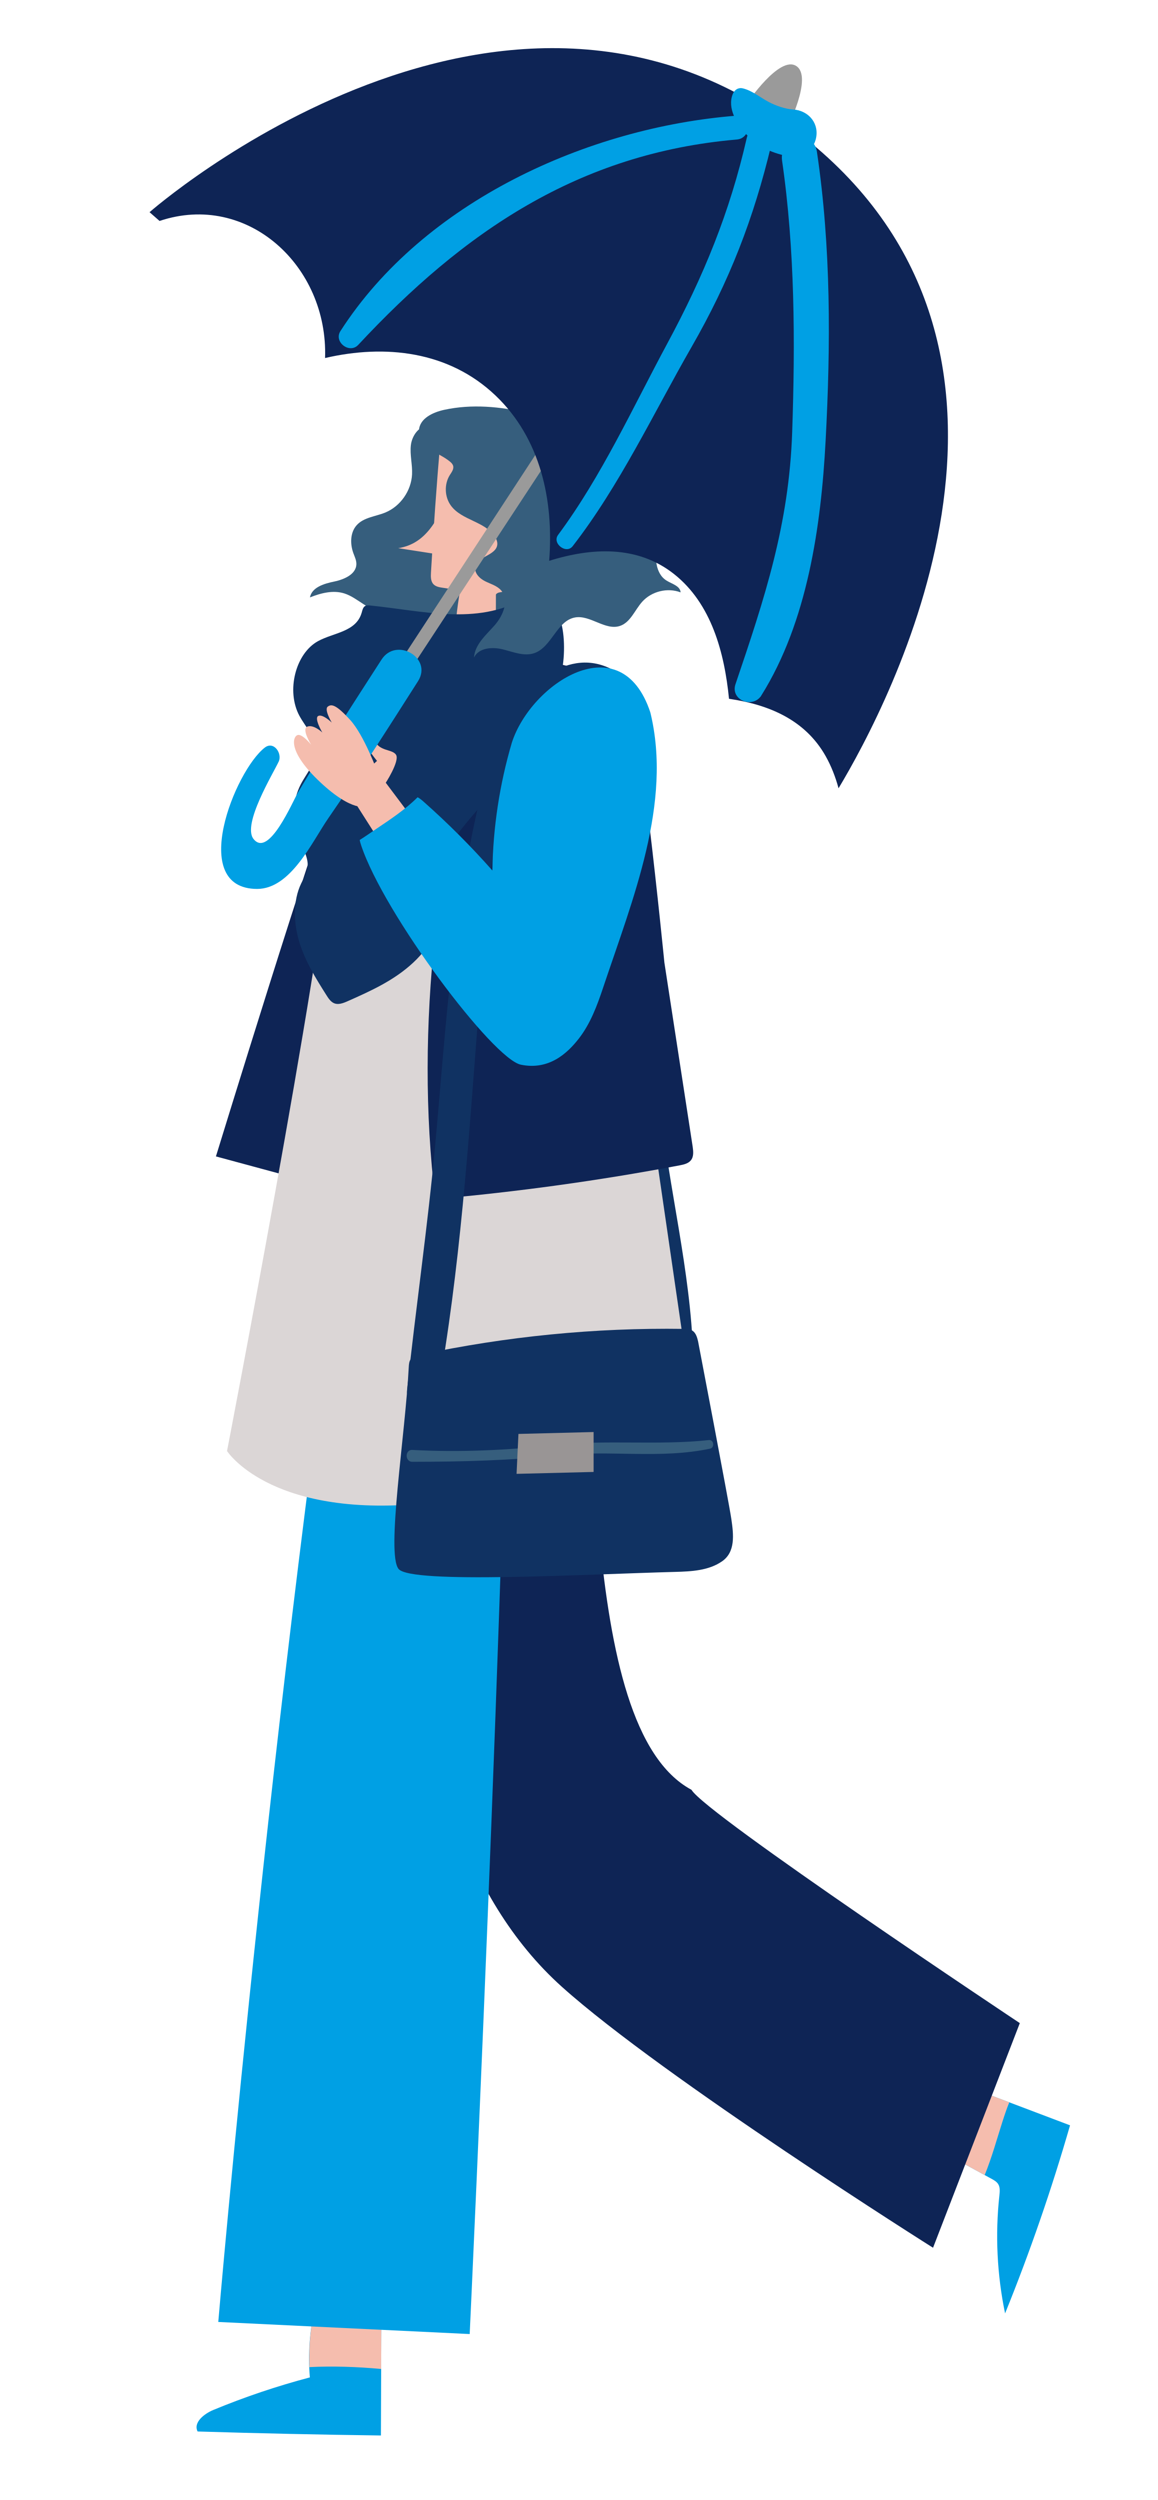 <?xml version="1.0" encoding="UTF-8"?>
<!DOCTYPE svg PUBLIC "-//W3C//DTD SVG 1.1//EN" "http://www.w3.org/Graphics/SVG/1.1/DTD/svg11.dtd">
<!-- Creator: CorelDRAW -->
<svg xmlns="http://www.w3.org/2000/svg" xml:space="preserve" width="16.087mm" height="34.713mm" version="1.1" style="shape-rendering:geometricPrecision; text-rendering:geometricPrecision; image-rendering:optimizeQuality; fill-rule:evenodd; clip-rule:evenodd"
viewBox="0 0 1608.66 3471.32"
 xmlns:xlink="http://www.w3.org/1999/xlink"
 xmlns:xodm="http://www.corel.com/coreldraw/odm/2003">
 <defs>
  <style type="text/css">
   <![CDATA[
    .str0 {stroke:#00A0E4;stroke-width:7.62;stroke-miterlimit:22.926}
    .fil4 {fill:#F5BDAE;fill-rule:nonzero}
    .fil3 {fill:#00A0E4;fill-rule:nonzero}
    .fil2 {fill:#0E2455;fill-rule:nonzero}
    .fil1 {fill:#103262;fill-rule:nonzero}
    .fil0 {fill:#365E7D;fill-rule:nonzero}
    .fil8 {fill:#8049B3;fill-rule:nonzero}
    .fil6 {fill:#999595;fill-rule:nonzero}
    .fil7 {fill:#9A9A9A;fill-rule:nonzero}
    .fil5 {fill:#DBD6D6;fill-rule:nonzero}
   ]]>
  </style>
 </defs>
 <g id="Слой_x0020_1">
  <g id="_105553240030624">
   <path class="fil0" d="M595.69 591.71c-13.31,-1.23 -23.39,13.08 -24.93,26.5 -1.55,13.43 2.29,26.95 1.64,40.45 -1.08,22.85 -16.19,44.42 -37.15,53.05 -13.59,5.59 -29.99,6.63 -39.81,17.65 -9.04,10.13 -9.25,25.84 -4.61,38.65 1.79,4.93 4.24,9.81 4.23,15.06 -0.04,14.38 -16.94,21.62 -30.88,24.5 -13.93,2.88 -30.96,7.89 -33.61,22.02 15.2,-6.07 32.16,-10.45 47.76,-5.52 18.89,5.97 33.48,24.87 53.27,24.9 24.72,0.04 40.27,-28.93 64.27,-34.95 29.68,-7.45 55.35,22.01 85.04,29.41 27.49,6.85 57.03,-6.65 75.98,-27.92 18.93,-21.27 28.92,-49.12 35.89,-76.86l-197.09 -146.94z"/>
  </g>
  <g id="_105553240030112">
   <path class="fil1" d="M962.64 1924.31c4.43,-114.78 -24.89,-233.32 -40.4,-346.62 -17.5,-127.85 -22.29,-255.25 -32.82,-383.58 -1.85,-22.48 -32.46,-22.37 -34.51,0 -11.44,124.95 7.91,255.32 24.07,379.11 15.16,116.2 22.82,243.04 60.83,354.22 4.25,12.42 22.31,10.47 22.83,-3.13z"/>
  </g>
  <path class="fil2" d="M459.17 1112.26c-15.66,26.4 -159.23,493.59 -159.23,493.59l224.49 60.7 122.01 -717.52 -187.27 163.23z"/>
  <g id="_105553240027072">
   <g>
    <path class="fil3" d="M1301.82 2881.4c61.56,23.3 123.12,46.61 184.67,69.91 -25.51,88.58 -55.64,175.8 -90.24,261.18 -11.18,-53.75 -13.87,-109.3 -7.91,-163.9 0.57,-5.32 1.14,-11.12 -1.68,-15.66 -2.12,-3.4 -5.77,-5.45 -9.26,-7.36 -49.38,-26.98 -98.77,-53.95 -148.14,-80.92l72.56 -63.25z"/>
    <path class="fil4" d="M1393.1 2944.65c2.71,-8.4 5.58,-16.99 9.01,-25.28l-100.29 -37.97 -72.56 63.24c46.21,25.25 92.43,50.5 138.65,75.75 10.13,-24.7 16.9,-50.08 25.19,-75.74z"/>
   </g>
   <g>
    <path class="fil3" d="M529.85 3192.17c-0.22,63.28 -0.45,126.56 -0.69,189.84 -84.89,-1.11 -169.78,-2.96 -254.64,-5.55 -6.37,-12.49 9.03,-24.62 21.9,-29.94 43.62,-18.04 88.42,-33.14 134.02,-45.17 -2.81,-33.24 -0.2,-66.95 7.69,-99.33l91.72 -9.85z"/>
    <path class="fil4" d="M529.5 3289.66c0.12,-32.5 0.24,-64.99 0.35,-97.49l-91.72 9.85c-6.77,27.76 -9.4,56.47 -8.31,85.04 32.51,-1.61 66.66,-0.46 99.68,2.6z"/>
   </g>
   <path class="fil2" d="M738.98 1448.33c28.33,73.87 42.8,152.29 57.13,230.18 41.24,224.14 1.37,719.37 164.51,806.89 19.15,33.39 456.1,323.98 456.1,323.98l-120.55 311.93c0,0 -374.67,-236.02 -515.36,-362.14 -140.69,-126.11 -190,-328.45 -206.85,-517.79 -6.88,-77.27 -51.47,-129.02 -44.62,-206.29 16.05,-180.98 32.09,-361.96 48.14,-542.94l161.5 -43.82z"/>
   <path class="fil3" d="M711.58 1439.47c1.66,508.68 -59.1,1801.68 -59.1,1801.68l-349.28 -16.79c0,0 78.43,-924.02 209.2,-1760.92l199.18 -23.97z"/>
  </g>
  <path class="fil0" d="M514.05 837.34c6.91,-6.02 79.79,-64.89 234.13,-17.28 22.51,81.62 -218.21,95.91 -218.21,95.91 0,0 -47.59,-65.68 -15.92,-78.63z"/>
  <path class="fil4" d="M598.68 795.23c3.49,-60.77 7.82,-121.5 12.97,-182.16 0.29,-3.41 0.63,-6.98 2.51,-9.83 2.88,-4.37 8.47,-5.83 13.58,-6.76 43.69,-7.96 89.79,-1.76 129.89,17.49l14.26 6.86c-0.85,11.58 -1.7,23.16 -2.55,34.74 -0.81,1.34 -1.43,2.8 -1.6,4.47 -1.53,14.83 -1.69,31.17 -2.24,47.62 -0.9,12.35 -1.81,24.69 -2.72,37.03 -5.15,37.65 -20.12,69.92 -68.75,77.93 -3.15,0.52 -5.12,2.25 -6.21,4.45 -24.38,-3.63 -48.75,-7.28 -73.12,-10.92 -4.57,-0.68 -9.5,-1.55 -12.65,-4.96 -3.78,-4.09 -3.69,-10.36 -3.37,-15.96z"/>
  <path class="fil4" d="M688.98 784.97c-0.11,54.42 -0.22,108.83 -0.33,163.25 -14.07,0.27 -28.14,0.54 -42.21,0.81 -4.01,0.07 -8.45,-0.02 -11.37,-2.78 -2.88,-2.74 -3.29,-7.14 -3.47,-11.13 -2.27,-50.85 2.89,-102.04 15.28,-151.38l42.1 1.23z"/>
  <path class="fil5" d="M571.42 920.46c0,0 -94.22,49.27 -109.88,234.04 -15.67,184.76 -146.18,860.46 -146.18,860.46 0,0 57.43,89.75 261.03,73.91 203.61,-15.84 402,-26.39 402,-26.39l-151.4 -1039.96 -134.2 -113.81 -121.37 11.75z"/>
  <path class="fil2" d="M962.3 1592.65c0.88,6.36 1.56,13.49 -2.5,18.56 -3.66,4.57 -10.04,6 -15.9,7.1 -112.18,21.19 -225.47,36.83 -339.29,46.82 -28.9,-239.33 3.45,-494.68 74.37,-734.14 2.54,-8.57 5.73,-18.03 13.81,-22.28 7.51,-3.95 16.71,-2.08 25,-0.12 49.99,11.85 100.31,22.35 149.97,35.54 16.9,4.49 55.19,392.49 55.19,392.49l39.35 256.03z"/>
  <g id="_105553240024704">
   <path class="fil1" d="M747.68 818.97c21.5,9.33 32.64,37.78 35.12,64.52 5.01,54.15 -16.4,107.47 -45.2,150.18 -28.81,42.71 -65.01,77.64 -96.59,117.56 -9.43,11.92 -18.78,25.05 -21.54,40.98 -2.42,13.98 0.55,28.39 0.84,42.65 0.83,39.93 -19.69,77.15 -46.37,101.96 -26.67,24.81 -59.07,39.31 -90.9,53.44 -6.35,2.82 -13.5,5.64 -19.74,2.5 -4.31,-2.17 -7.31,-6.79 -10.1,-11.21 -14.37,-22.79 -28.92,-46 -37.18,-72.64 -8.26,-26.64 -9.46,-57.69 2.45,-82.36 3.16,-6.52 7.23,-12.67 8.52,-20.02 2.65,-14.95 -6.71,-28.65 -12.35,-42.41 -9.65,-23.54 -8.41,-52.78 3.2,-75.07 7.99,-15.37 20.96,-29.15 20.79,-47.15 -0.19,-18.69 -14.39,-32.31 -22.85,-48.15 -18.39,-34.45 -5.34,-86.28 26.05,-103.46 21.67,-11.86 52.65,-12.67 60.5,-39.18 0.96,-3.21 1.6,-6.87 3.93,-8.88 2.17,-1.87 5.11,-1.71 7.79,-1.44 71.95,7.25 148.59,27.98 213.39,-9.41l20.24 -12.41z"/>
  </g>
  <path class="fil4" d="M621.01 771.77l-67.86 -10.56c39.34,-6.1 54.62,-40.34 70.48,-73.9l-2.62 84.46z"/>
  <g id="_105553240023840">
   <path class="fil1" d="M565.48 1930.24c12.07,-113.97 28.71,-227.31 39.21,-341.51 9.86,-107.25 16.74,-214.92 32.99,-321.44 9.02,-59.03 27.26,-198.12 75.66,-286 35.6,-44.85 99.1,-93.82 163.29,-32.24 -2.96,2.79 -17.42,-6.46 -21.91,-8.31 -170.34,-70 -183.11,375.7 -190.32,469.31 -13.51,175.35 -25.22,352.85 -56.62,526.04 -4.37,24.08 -44.93,18.9 -42.3,-5.85z"/>
  </g>
  <polygon class="fil5" points="764.59,1279.87 725.43,1279.87 714.99,1355.09 760.67,1368.29 "/>
  <path class="fil1" d="M969.75 1862.59c-1.31,-5.49 -2.99,-11.48 -7.63,-14.61 -3.58,-2.42 -8.15,-2.58 -12.45,-2.64 -123.21,-1.77 -246.61,10.38 -367.17,36.13 -4.29,0.92 -8.92,2.06 -11.66,5.52 -2.51,3.16 -2.82,7.51 -3.03,11.57 -4.67,93.42 -31.67,259.34 -14.03,280.25 17.64,20.92 256.14,7.38 384.2,3.99 22.56,-0.6 46.5,-1.78 65.1,-14.7 18.6,-12.92 16.17,-36.46 12.85,-59.03 -3.36,-22.84 -46.18,-246.48 -46.18,-246.48z"/>
  <g id="_105553240022592">
   <path class="fil0" d="M984.94 1999.73c-71.34,7.63 -142.78,-0.81 -214,6.92 -66.34,7.2 -131.41,10.34 -198.18,6.79 -10.42,-0.55 -10.53,16.46 0,16.46 69.64,-0.03 136.68,-1.85 205.95,-9.12 69.2,-7.25 139.33,5.42 207.82,-9.14 6.51,-1.39 5.19,-12.64 -1.59,-11.91z"/>
  </g>
  <polygon class="fil6" points="824.62,2044 824.62,1988.57 720.21,1991.21 717.6,2046.64 "/>
  <g id="_105553240021728">
   <path class="fil0" d="M821.31 599.83c7.13,9.02 9.98,20.72 15.03,31.08 9.23,18.91 23.88,35.08 41.7,46.03 11.46,7.04 24.75,12.47 32.14,23.8 10.17,15.6 5.48,36.13 2.38,54.55 -3.1,18.43 -2.35,41.13 13.39,50.93 7.57,4.71 18.98,7.41 19.54,16.38 -18.18,-6.94 -40.31,-1.54 -53.36,13.02 -10.25,11.43 -16.15,28.41 -30.58,33.45 -20.61,7.2 -41.65,-15.66 -63.08,-11.58 -24.94,4.75 -32.16,41.16 -56.18,49.46 -14.17,4.89 -29.36,-1.64 -43.91,-5.25 -14.55,-3.6 -33.4,-2.27 -39.88,11.39 1.06,-18.12 16.63,-31.21 28.59,-44.75 11.96,-13.54 20.89,-35.31 8.84,-48.76 -5.74,-6.39 -14.54,-8.67 -22.17,-12.53 -7.63,-3.85 -15.09,-11.34 -13.5,-19.81 2.79,-14.93 29.06,-15.83 30.55,-30.95 0.39,-3.97 -1.26,-7.88 -3.43,-11.2 -13.78,-21.05 -45.69,-22.54 -60.76,-42.67 -9.04,-12.07 -9.79,-29.87 -1.79,-42.68 2.47,-3.96 5.85,-8.21 4.69,-12.75 -0.65,-2.54 -2.63,-4.49 -4.64,-6.14 -8.29,-6.79 -18.45,-10.85 -27.19,-17.06 -8.74,-6.21 -16.42,-15.82 -15.67,-26.6 1.13,-16.22 19.42,-24.72 35.15,-28.12 38.05,-8.23 77.57,-4.61 115.48,4.27 11.78,2.76 72.3,5.78 88.66,26.49z"/>
  </g>
  <g id="_105553240018752">
   <g>
    <path class="fil4" d="M533.85 1089.9c1.4,-1.38 21.73,-33.26 16.32,-41.74 -5.41,-8.48 -23.93,-4.1 -30.14,-21 -6.2,-16.9 -8.97,-16.94 -8.97,-16.94 0,0 -8.52,13.87 -1.77,25.64 6.74,11.77 14.45,20.75 14.45,20.75l-14.04 12.85 24.15 20.44z"/>
    <polygon class="fil4" points="523.98,1071.09 586.41,1154.18 540.65,1188.94 482.95,1098.45 "/>
    <polygon class="fil7" points="383.23,1182.65 1061.92,145.34 1080.19,153.25 393.67,1198.48 "/>
    <g>
     <path class="fil3" d="M367.9 1038.08c-41.67,32.08 -107.1,196.17 -10.78,196.32 46.88,0.07 76.39,-65.56 98.97,-98.2 43.13,-62.36 83.82,-126.31 124.59,-190.25 20.56,-32.25 -30.14,-61.89 -50.71,-29.98 -39.22,60.83 -78.64,121.54 -115.64,183.78 -8.05,13.54 -41.12,92.62 -62.29,65.08 -15.6,-20.3 27.21,-90.36 35.11,-107.28 5.26,-11.28 -6.84,-29.02 -19.25,-19.47z"/>
    </g>
    <path class="fil4" d="M523.98 1071.09c0,0 -18.16,-50.22 -37.68,-71.52 -19.52,-21.3 -25.97,-22.33 -31.11,-18.21 -5.13,4.12 5.67,22.02 5.67,22.02 0,0 -12.74,-12.34 -18.78,-9.16 -6.05,3.17 5.65,22.95 5.65,22.95 0,0 -11.83,-11.38 -20.64,-8.25 -8.82,3.13 5.15,25.28 5.15,25.28 0,0 -12.68,-16.07 -19.18,-13.37 -6.5,2.7 -13.27,23.13 31.77,65.36 45.05,42.23 64.11,33.66 64.11,33.66l15.04 -48.76z"/>
   </g>
   <path class="fil2" d="M451.55 497.18c83.25,-19.31 171.72,-9.88 236.7,51.95 62.84,59.77 81.19,145.94 74.66,229.65 58.46,-18.29 122.3,-22.02 173.34,18.28 52.09,41.11 70.13,109.32 76.47,173.33 54.48,7.93 105.59,28.61 134.34,79.74 7.7,13.69 13.55,28.73 17.84,44.51 70.37,-117.18 324.66,-597.98 -39.55,-897.18 -417.11,-342.66 -917.61,97.19 -917.61,97.19 0,0 4.95,4.33 13.88,12.17 122.05,-40.87 234.42,62.65 229.93,190.36z"/>
   <path class="fil7" d="M1037.57 143.69c0,0 45.01,-67.2 68.59,-52.03 23.58,15.17 -12.86,86.7 -12.86,86.7l-55.73 -34.67z"/>
  </g>
  <path class="fil3" d="M523.24 1150.63c18.69,-12.55 39.99,-26.65 56.87,-43.53 2.83,1.48 5.43,3.58 7.86,5.72 33.91,29.97 66,62.05 96.02,95.99 0.95,-60 10.06,-119.86 27,-177.37 26.47,-82.53 151.87,-164.89 192.44,-42.16 30.75,126.11 -24.55,259.37 -65.67,382.43 -8.29,24.8 -17.59,49.8 -33.59,70.39 -16,20.59 -41.58,44.36 -80.54,36.4 -38.96,-7.96 -190.17,-209.05 -221.95,-304.66 -0.8,-2.41 -1.56,-4.91 -2,-7.42 8.95,-5.59 17.14,-11.49 23.56,-15.79z"/>
  <g id="_105553240017760">
   <g>
    <path class="fil8" d="M487.05 474.87c0.7,-0.34 1.4,-0.68 2.1,-1.02 13.04,-6.27 -5.45,-24.91 -11.77,-11.77 -0.34,0.71 -0.67,1.41 -1.01,2.11 -3.46,7.17 3.49,14.14 10.68,10.68z"/>
   </g>
  </g>
  <g id="_105553240017120">
   <g>
    <path class="fil3" d="M497.68 478.88c146.06,-156.78 306.22,-266.2 525.83,-285.13 21.05,-1.81 21.35,-34.8 0,-33.14 -206.9,16.08 -435.08,119.43 -550.6,299.15 -9.66,15.02 12.54,32.23 24.77,19.12z"/>
   </g>
  </g>
  <g id="_105553240016480">
   <g>
    <path class="fil3" d="M795.51 758.48c65.2,-83.98 112.39,-184.74 165.28,-276.79 52.51,-91.39 86.31,-178.32 110.72,-280.81 5.28,-22.15 -29.06,-31.59 -34.1,-9.4 -23.59,103.62 -59.99,191.9 -110.41,285.51 -47.9,88.91 -91.4,184.59 -151.76,265.85 -8.66,11.66 11.28,27.22 20.27,15.64z"/>
   </g>
  </g>
  <g id="_105553240015840">
   <g>
    <path class="fil3 str0" d="M1054.4 963.77c63.6,-101.68 82.43,-233.59 88.7,-351.4 7.12,-133.59 7.66,-268.76 -12.05,-401.27 -4,-26.92 -44.73,-15.42 -40.86,11.27 18.01,124.36 18.36,252.58 14.1,377.97 -4.39,128.93 -38.26,231.01 -79.01,351.15 -5.96,17.58 19.82,27.15 29.12,12.28z"/>
   </g>
  </g>
  <g id="_105553240015200">
   <g>
    <path class="fil3" d="M1017.82 130.86c-7.6,19.41 5.49,40.77 18.19,54.88 14.94,16.61 35.24,26.7 57.08,30.78 19.35,3.62 38.16,-6.55 40.97,-27.28 2.74,-20.27 -12.47,-35.98 -32.24,-37.18 -10.88,-0.67 -23.95,-5.16 -34.23,-10.61 -11.88,-6.3 -22.28,-15.4 -35.46,-18.71 -6.58,-1.65 -11.96,2.15 -14.31,8.12z"/>
   </g>
  </g>
 </g>
</svg>
